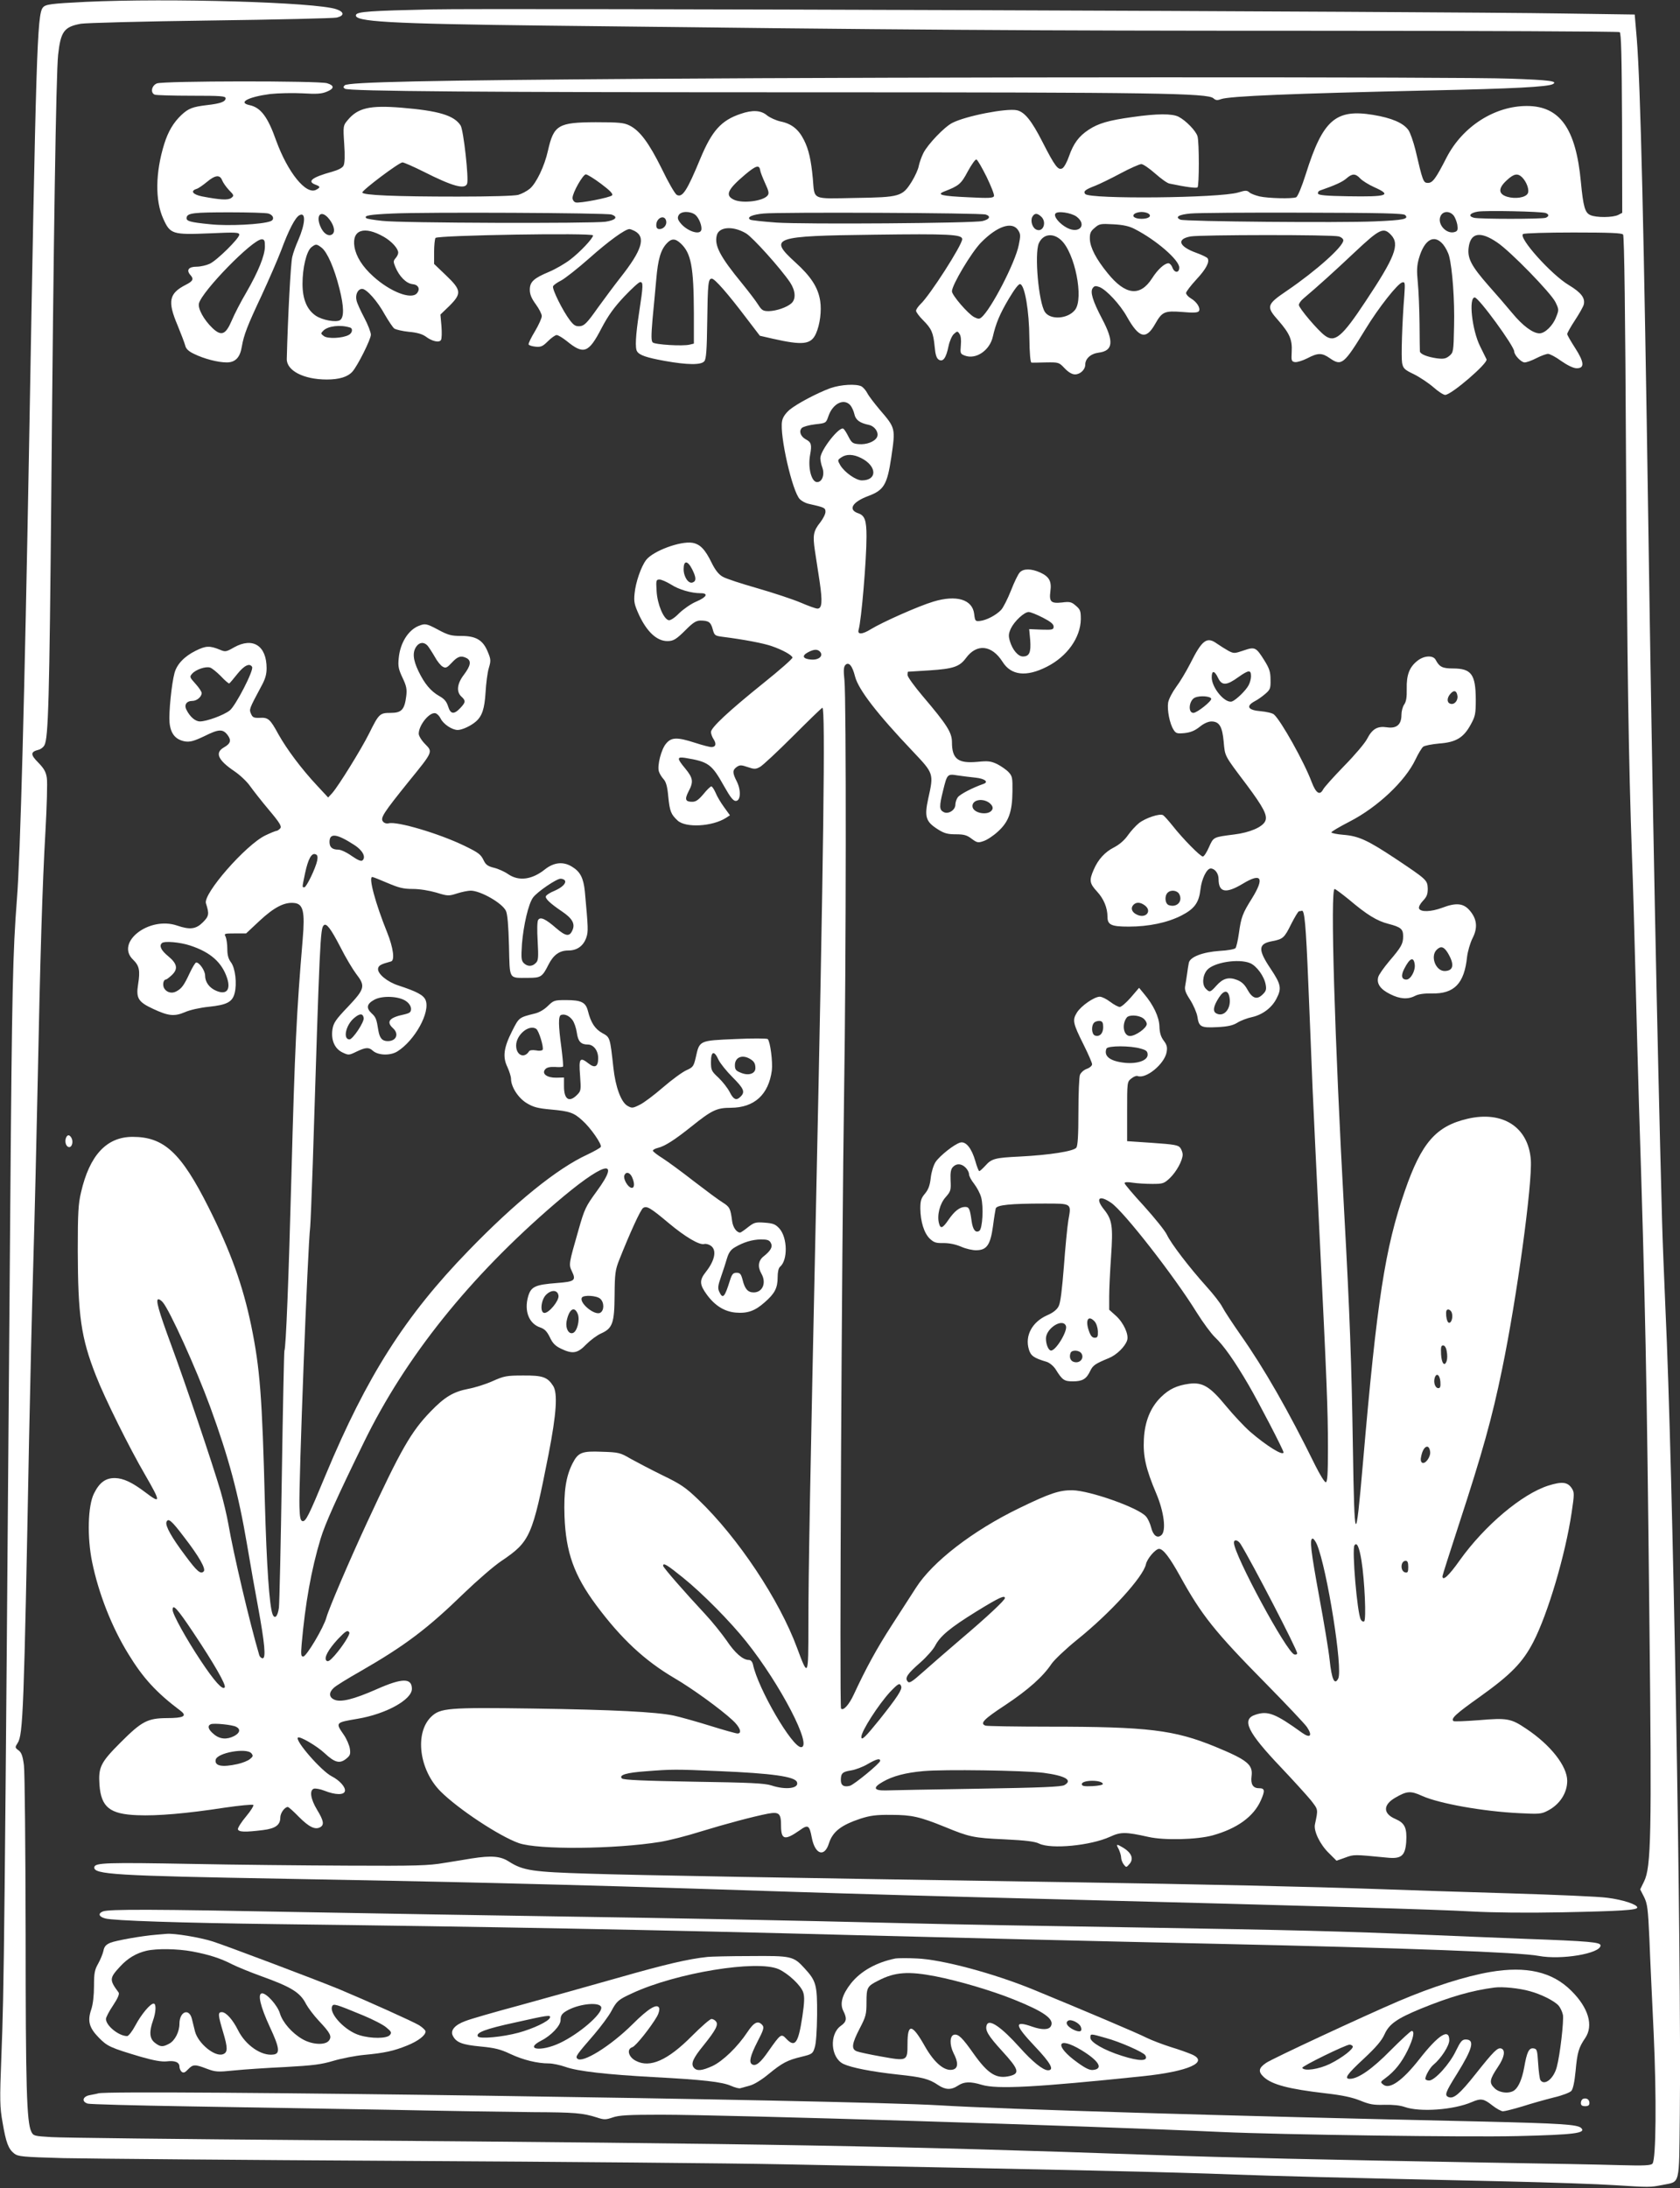 <?xml version="1.0" standalone="no"?>
<!DOCTYPE svg PUBLIC "-//W3C//DTD SVG 20010904//EN"
 "http://www.w3.org/TR/2001/REC-SVG-20010904/DTD/svg10.dtd">
<svg version="1.0" xmlns="http://www.w3.org/2000/svg"
 width="983pt" height="1280pt" viewBox="0 0 983 1280"
 preserveAspectRatio="xMidYMid meet">
<rect x="0" y="0" width="983" height="1280" fill="#333333" stroke="none"/>
<g transform="translate(0,1280) scale(0.1,-0.1)"
fill="#ffffff" stroke="none">
<path d="M500 12789 c-201 -10 -234 -14 -249 -33 -34 -40 -40 -254 -81 -2576
-26 -1440 -51 -2394 -71 -2640 -24 -310 -29 -526 -39 -1805 -34 -4380 -36
-4559 -52 -4965 -10 -257 -9 -295 7 -385 20 -118 34 -155 68 -182 24 -18 46
-20 289 -27 145 -3 1033 -11 1973 -16 941 -5 1946 -14 2235 -20 1706 -33 2258
-45 2645 -60 249 -9 545 -17 1585 -40 261 -6 547 -16 635 -22 208 -13 209 -13
282 1 106 22 97 -14 102 413 10 949 -41 3799 -84 4708 -7 168 -17 402 -20 520
-29 1082 -57 2480 -80 4050 -26 1750 -46 2593 -68 2865 l-12 140 -415 6 c-730
12 -6272 32 -6622 24 -359 -8 -439 -13 -445 -32 -14 -40 184 -52 1122 -63
2114 -25 2785 -30 4461 -30 990 0 1804 -4 1811 -8 9 -6 12 -136 14 -532 l1
-525 -23 -12 c-30 -16 -130 -17 -164 -1 -31 14 -41 48 -55 194 -29 312 -123
444 -316 444 -188 0 -375 -119 -469 -300 -64 -125 -82 -150 -110 -150 -27 0
-30 9 -73 193 -12 48 -30 100 -41 116 -30 42 -98 71 -207 89 -219 36 -294 -30
-393 -345 -25 -79 -48 -133 -57 -137 -25 -10 -165 -6 -214 5 -25 6 -52 16 -60
24 -14 12 -23 12 -65 -1 -110 -33 -869 -40 -895 -9 -13 16 0 26 60 49 25 10
91 42 147 72 56 30 111 54 121 54 11 0 47 -25 81 -55 34 -30 71 -57 84 -59
100 -21 158 -28 164 -22 10 10 10 263 0 298 -8 31 -68 93 -111 115 -37 19
-126 19 -271 -2 -139 -19 -199 -37 -255 -74 -58 -38 -89 -81 -115 -155 -11
-32 -28 -64 -38 -70 -25 -15 -44 10 -117 153 -64 126 -105 176 -150 186 -61
13 -298 -33 -378 -74 -47 -24 -143 -125 -169 -176 -11 -22 -23 -56 -27 -75 -3
-20 -22 -61 -41 -92 -55 -88 -69 -92 -332 -96 -257 -5 -236 -14 -247 113 -10
108 -24 171 -52 226 -31 62 -72 95 -135 108 -28 6 -65 23 -81 36 -35 30 -85
33 -154 9 -114 -38 -168 -99 -235 -259 -79 -191 -106 -233 -139 -215 -11 6
-50 74 -88 153 -75 151 -128 223 -189 253 -32 16 -61 19 -198 19 -219 -1 -245
-16 -279 -167 -20 -90 -68 -190 -106 -222 -17 -14 -47 -30 -68 -36 -22 -6
-166 -10 -353 -10 -369 0 -559 8 -559 24 1 15 215 176 235 176 8 0 65 -25 125
-55 166 -84 240 -105 253 -70 11 28 -21 315 -38 341 -38 59 -128 86 -346 104
-184 15 -255 -1 -314 -72 -27 -32 -28 -33 -21 -140 5 -70 3 -114 -4 -127 -6
-13 -32 -26 -68 -36 -116 -32 -147 -56 -97 -75 30 -11 31 -16 5 -30 -59 -32
-166 101 -234 287 -49 139 -90 194 -156 208 -70 15 -8 48 121 65 46 5 131 7
189 4 85 -5 112 -3 143 10 44 18 44 36 1 49 -45 15 -962 14 -996 -1 -32 -13
-39 -56 -12 -66 9 -3 105 -6 215 -6 172 0 199 -2 199 -15 0 -20 -30 -31 -110
-40 -83 -10 -107 -19 -149 -58 -47 -45 -77 -96 -100 -169 -52 -167 -54 -331
-6 -437 41 -91 53 -95 272 -86 151 7 173 6 173 -8 0 -21 -130 -150 -173 -170
-19 -9 -54 -17 -76 -17 -48 0 -63 -20 -36 -50 20 -22 14 -35 -28 -56 -98 -50
-108 -96 -48 -237 21 -51 41 -104 45 -119 4 -18 19 -33 51 -48 59 -29 140 -50
192 -50 50 0 78 29 88 93 12 69 33 123 115 297 42 91 94 210 115 265 44 119
82 193 107 206 39 21 35 -49 -7 -146 -14 -31 -30 -75 -35 -98 -9 -33 -26 -357
-32 -596 -2 -69 99 -121 234 -121 73 0 122 15 150 46 31 35 108 189 108 216 0
14 -17 59 -39 100 -21 40 -42 85 -45 101 -8 34 8 67 33 67 26 0 90 -72 133
-151 21 -36 45 -72 54 -80 9 -7 48 -16 86 -20 47 -4 78 -13 98 -27 38 -29 80
-38 90 -21 5 7 6 43 3 81 l-6 68 52 50 c73 73 71 93 -19 179 l-70 67 0 70 c0
38 4 75 8 82 11 16 922 31 922 15 0 -17 -75 -97 -134 -142 -30 -23 -85 -55
-123 -71 -91 -38 -113 -59 -113 -105 0 -27 10 -51 35 -85 19 -26 35 -57 35
-69 0 -12 -18 -52 -40 -89 -22 -36 -39 -71 -37 -77 2 -5 20 -11 41 -13 31 -3
42 2 72 32 20 20 43 36 51 36 9 0 35 -16 59 -35 99 -81 128 -71 203 74 41 78
75 124 134 187 44 46 85 84 93 84 18 0 18 -19 -6 -175 -21 -137 -25 -213 -12
-231 14 -22 56 -36 160 -55 134 -24 215 -25 233 -2 11 12 15 66 17 227 3 231
6 256 27 256 17 0 94 -88 200 -228 l81 -106 74 -17 c177 -40 225 -35 254 29
24 53 34 134 25 192 -12 78 -54 143 -146 226 -158 144 -130 154 458 161 442 6
519 2 519 -26 0 -34 -190 -330 -244 -380 -14 -14 -26 -31 -26 -39 0 -8 19 -33
41 -55 50 -50 60 -73 68 -156 4 -46 11 -67 24 -75 25 -15 43 10 57 79 6 29 20
61 31 71 20 18 22 18 33 1 8 -10 11 -35 8 -67 -4 -47 -3 -50 23 -60 65 -25
146 30 164 110 18 78 40 132 94 223 33 55 57 87 66 85 27 -5 53 -157 54 -315
1 -88 6 -143 12 -144 5 -1 44 0 85 1 74 1 76 1 109 -34 23 -24 44 -36 61 -36
31 0 60 28 60 57 0 35 32 64 78 70 86 11 91 65 20 199 -54 103 -71 157 -54
179 9 13 17 14 39 6 41 -16 121 -102 161 -174 71 -126 112 -136 165 -42 41 72
54 78 160 70 65 -6 90 -4 96 5 11 17 -12 54 -46 74 -16 9 -29 24 -29 32 0 8
27 43 60 79 57 61 79 103 66 124 -4 6 -33 20 -66 32 -103 37 -118 81 -33 96
61 10 829 11 866 0 15 -4 27 -14 27 -23 0 -36 -160 -179 -329 -294 -121 -82
-124 -93 -50 -176 65 -75 81 -111 77 -182 -3 -52 -1 -57 19 -60 12 -2 44 8 72
22 63 33 86 33 133 0 68 -47 82 -35 208 171 76 125 189 268 215 273 16 4 17
-2 12 -75 -13 -160 -19 -362 -13 -396 6 -32 14 -40 69 -66 34 -17 85 -51 114
-76 28 -25 59 -45 69 -45 36 0 252 186 242 208 -2 4 -18 37 -37 75 -48 95 -69
287 -32 287 23 0 231 -285 231 -316 0 -21 41 -64 61 -64 11 0 42 11 69 25 27
14 58 25 68 25 10 0 45 -18 76 -41 36 -25 70 -42 89 -43 50 -2 48 34 -7 119
-25 39 -46 75 -46 81 0 6 20 42 45 80 25 38 49 80 52 93 9 38 -16 70 -87 113
-103 61 -299 280 -268 299 7 5 140 9 294 9 214 0 284 -3 291 -12 7 -8 13 -477
17 -1298 7 -1245 15 -1766 35 -2340 6 -151 15 -473 21 -715 6 -242 15 -575 20
-740 37 -1153 46 -1582 61 -3020 14 -1249 10 -1436 -31 -1520 l-23 -47 23 -45
c19 -39 23 -67 31 -246 4 -111 16 -359 25 -552 17 -373 14 -736 -7 -761 -9
-11 -47 -13 -193 -9 -99 3 -451 10 -781 15 -919 16 -1510 29 -1960 45 -1475
52 -2215 66 -4880 86 -797 6 -1497 14 -1555 18 -100 6 -105 7 -117 32 -27 56
-33 262 -33 1159 -1 503 -5 946 -10 984 -7 54 -14 74 -31 87 -22 16 -22 18 -6
43 32 48 37 188 67 1776 6 300 17 768 25 1040 8 272 19 736 25 1030 15 747 28
1181 46 1489 8 145 12 285 8 310 -5 36 -17 56 -50 90 -47 47 -46 63 1 75 13 3
29 15 35 27 23 42 29 272 40 1459 13 1502 28 2467 40 2579 15 137 35 164 133
182 29 5 369 14 757 19 388 5 721 13 740 17 46 11 45 33 -2 49 -119 41 -977
66 -1468 43z m5273 -1024 c26 -54 46 -104 43 -112 -5 -12 -30 -13 -148 -7
-158 7 -191 15 -143 34 86 33 99 44 138 118 22 40 44 71 50 69 7 -2 33 -48 60
-102z m-1325 39 c1 -10 15 -45 29 -76 22 -47 24 -60 14 -72 -27 -33 -145 -47
-195 -25 -55 25 -41 59 63 147 64 54 84 60 89 26z m-930 -80 c52 -39 71 -59
63 -67 -13 -13 -191 -48 -213 -41 -10 3 -18 15 -18 26 0 31 61 138 78 138 8 0
49 -25 90 -56z m4441 32 c12 -13 49 -36 82 -51 106 -47 79 -57 -155 -53 -125
2 -170 6 -174 15 -2 7 2 15 10 18 92 32 133 51 156 71 34 30 53 30 81 0z m947
7 c27 -27 44 -75 33 -95 -13 -24 -73 -33 -120 -19 -53 16 -54 50 -2 97 41 38
63 42 89 17z m-7606 -18 c5 -13 23 -39 40 -57 30 -30 30 -33 13 -46 -19 -14
-65 -11 -170 9 -55 11 -71 32 -33 44 11 3 38 22 61 41 49 41 76 43 89 9z
m7744 -191 c21 -8 20 -20 0 -28 -22 -8 -386 -8 -419 0 -36 9 -26 28 21 36 45
8 374 1 398 -8z m-7474 -3 c30 -8 38 -36 13 -45 -48 -19 -248 -29 -351 -18
-124 12 -144 19 -140 40 5 26 41 30 253 30 110 0 211 -3 225 -7z m2008 -6 c41
-14 25 -33 -35 -42 -81 -11 -1199 -8 -1306 5 -48 5 -91 12 -94 16 -15 15 18
21 155 27 191 9 1250 4 1280 -6z m491 -2 c22 -19 41 -69 34 -90 -11 -30 -86
-3 -122 43 -16 20 -18 31 -10 45 13 25 69 25 98 2z m1699 2 c31 -10 23 -28
-19 -38 -52 -13 -1042 -20 -1206 -9 -78 6 -147 13 -153 17 -23 14 11 30 78 36
95 9 1272 4 1300 -6z m531 -12 c63 -48 17 -103 -55 -66 -44 23 -80 66 -69 83
11 18 92 6 124 -17z m420 18 c23 -15 2 -31 -39 -31 -41 0 -62 16 -39 31 8 5
25 9 39 9 14 0 31 -4 39 -9z m1503 -9 c23 -23 -8 -30 -177 -37 -200 -9 -1113
-1 -1138 10 -34 15 -10 30 59 36 38 4 333 6 656 5 465 -1 590 -4 600 -14z
m282 -1 c9 -10 19 -35 23 -55 4 -28 2 -37 -12 -42 -49 -19 -108 44 -86 92 13
29 51 32 75 5z m-6586 -13 c33 -36 46 -79 29 -96 -21 -20 -55 0 -73 45 -26 62
2 95 44 51z m4174 5 c34 -31 13 -92 -26 -77 -25 9 -38 51 -26 75 13 23 28 24
52 2z m-2194 -26 c5 -23 -15 -47 -39 -47 -13 0 -19 7 -19 23 0 44 50 64 58 24z
m2742 -47 c125 -64 260 -181 260 -225 0 -33 -28 -33 -40 0 -5 14 -16 25 -23
25 -23 0 -63 -36 -96 -88 -70 -109 -156 -99 -260 30 -67 82 -102 149 -104 199
-1 34 4 46 28 66 27 24 35 25 109 21 58 -3 94 -11 126 -28z m-683 -6 c15 -23
15 -33 4 -87 -20 -103 -164 -380 -219 -424 -11 -10 -20 -9 -42 2 -36 19 -130
128 -130 151 0 37 114 228 170 285 94 96 182 126 217 73z m-1592 -19 c39 -23
201 -203 258 -287 32 -49 35 -97 8 -122 -27 -24 -88 -45 -133 -46 -33 0 -41 5
-62 38 -13 21 -55 76 -94 124 -129 157 -163 222 -148 281 12 51 95 57 171 12z
m-2118 -21 c45 -26 83 -68 83 -92 0 -9 -7 -23 -16 -33 -13 -15 -13 -21 -1 -50
23 -56 64 -97 100 -101 35 -3 47 -28 27 -53 -33 -40 -157 8 -257 99 -63 57
-99 115 -109 172 -16 100 57 125 173 58z m1466 35 c68 -36 44 -112 -83 -273
-30 -38 -89 -117 -131 -175 -64 -91 -80 -106 -105 -109 -25 -2 -36 4 -59 34
-42 55 -105 182 -99 199 3 8 25 23 47 34 23 12 98 71 167 132 110 98 208 169
233 169 5 0 18 -5 30 -11z m4427 -24 c51 -55 23 -128 -150 -388 -138 -209
-180 -243 -238 -200 -42 31 -152 161 -152 179 0 9 12 26 28 39 84 71 176 154
297 268 149 140 170 150 215 102z m-1932 -29 c81 -73 135 -342 82 -409 -42
-53 -144 -60 -176 -12 -37 57 -62 338 -36 401 24 55 82 64 130 20z m2552 -14
c78 -52 315 -296 341 -349 21 -43 21 -46 4 -88 -18 -49 -65 -95 -97 -95 -39 0
-99 45 -160 119 -34 41 -97 114 -140 162 -98 112 -122 157 -115 218 10 90 67
101 167 33z m-7210 -23 c0 -53 -38 -147 -109 -270 -32 -54 -70 -128 -85 -164
-36 -84 -61 -93 -113 -44 -51 49 -86 114 -79 144 18 72 314 375 367 375 16 0
19 -7 19 -41z m2433 17 c61 -57 76 -137 77 -408 l0 -178 -25 -6 c-40 -10 -203
0 -216 13 -9 9 -9 40 -1 135 7 68 16 173 22 235 10 117 26 172 62 210 27 29
49 29 81 -1z m4461 -6 c14 -17 30 -48 35 -68 19 -72 33 -259 29 -410 -3 -150
-4 -154 -28 -174 -20 -16 -33 -19 -73 -14 -55 8 -96 24 -99 40 0 6 -2 79 -2
161 -1 83 -5 191 -10 240 -7 73 -6 101 7 146 32 109 89 141 141 79z m-6562
-19 c33 -26 74 -119 104 -239 27 -106 28 -169 3 -185 -23 -14 -102 0 -141 26
-52 35 -78 97 -78 187 0 93 23 189 51 213 27 21 31 21 61 -2z m166 -467 c18
-5 14 -32 -7 -43 -36 -20 -124 -24 -146 -7 -19 14 -19 16 -3 32 27 27 99 36
156 18z"/>
<path d="M3795 12339 c-1295 -9 -1759 -19 -1778 -38 -9 -9 -9 -13 1 -20 25
-15 788 -21 2747 -21 1994 0 2302 -5 2335 -35 13 -12 23 -13 44 -5 48 18 418
33 1226 51 483 10 687 21 716 37 31 17 -17 24 -251 32 -278 11 -3486 10 -5040
-1z"/>
<path d="M4860 10530 c-81 -30 -196 -91 -240 -127 -25 -22 -40 -44 -44 -67
-15 -82 60 -412 104 -456 11 -11 32 -22 47 -26 97 -22 103 -24 103 -48 0 -13
-14 -40 -30 -61 -41 -51 -45 -76 -32 -165 6 -41 19 -124 28 -183 17 -116 14
-157 -13 -157 -10 0 -54 16 -98 35 -45 19 -159 57 -253 84 -95 27 -187 57
-204 68 -22 12 -43 38 -64 81 -39 80 -68 109 -113 117 -70 11 -228 -47 -270
-100 -30 -39 -62 -132 -68 -197 -5 -49 -1 -65 26 -125 47 -100 105 -153 166
-153 36 0 52 10 111 69 39 39 58 51 82 51 48 0 61 -9 72 -50 10 -37 13 -39 58
-45 127 -16 241 -38 289 -55 63 -22 115 -51 120 -66 2 -6 -74 -73 -169 -149
-205 -165 -308 -261 -308 -287 0 -10 7 -30 16 -43 17 -27 12 -45 -14 -45 -9 0
-52 11 -95 25 -105 34 -139 33 -170 -5 -28 -33 -52 -127 -42 -162 4 -13 16
-33 27 -45 15 -16 23 -44 28 -102 9 -88 16 -104 54 -140 47 -45 204 -36 284
15 l23 15 -34 47 c-19 26 -42 64 -50 85 -9 20 -20 37 -25 37 -5 0 -26 -20 -46
-45 -29 -34 -44 -45 -66 -45 -40 0 -45 14 -21 61 30 56 26 78 -19 133 -50 60
-50 70 -2 63 139 -23 156 -36 230 -168 35 -62 52 -84 67 -84 29 0 32 62 6 114
-26 51 -26 66 0 85 18 12 26 12 64 -1 38 -13 47 -13 72 1 15 8 102 89 193 180
91 91 168 166 172 166 18 0 7 -852 -37 -2895 -35 -1632 -45 -2162 -45 -2470 0
-307 -1 -310 -66 -135 -104 282 -346 646 -578 868 -74 71 -103 91 -209 142
-67 33 -151 77 -187 97 -61 36 -71 38 -168 41 -118 5 -139 -4 -172 -68 -39
-77 -52 -164 -47 -310 8 -211 56 -345 186 -520 146 -196 282 -323 457 -426
103 -60 270 -181 340 -246 44 -40 58 -78 29 -78 -8 0 -80 20 -160 45 -80 25
-177 52 -214 60 -102 21 -349 34 -826 41 -492 7 -539 3 -592 -48 -98 -95 -71
-311 55 -437 103 -103 344 -262 457 -302 113 -40 563 -36 828 7 50 8 156 35
235 60 150 46 308 88 395 105 66 12 77 2 77 -71 0 -82 22 -87 108 -27 50 36
58 32 72 -43 19 -98 74 -116 100 -33 22 69 71 107 185 145 57 18 91 23 180 22
120 0 167 -11 315 -71 141 -58 166 -64 346 -72 126 -6 181 -13 204 -25 70 -34
301 -12 415 40 63 29 90 29 225 -1 92 -21 284 -16 375 9 144 40 240 110 282
204 26 59 24 72 -11 72 -35 0 -49 24 -43 70 9 68 -24 95 -213 173 -239 98
-394 117 -972 117 -196 0 -363 3 -372 6 -34 13 -11 37 117 121 135 90 220 166
270 241 16 23 83 87 150 141 194 156 386 367 402 441 7 33 56 90 77 90 24 0
62 -50 123 -160 126 -228 201 -323 504 -630 116 -118 223 -231 238 -252 34
-51 20 -68 -28 -34 -158 114 -201 130 -273 106 -84 -27 -47 -102 149 -308 72
-76 150 -162 174 -191 45 -58 44 -52 25 -142 -9 -39 30 -119 82 -169 l44 -44
51 18 c52 19 49 19 244 0 84 -9 107 10 113 92 5 82 -8 110 -63 134 -73 31 -74
82 -2 124 69 40 90 42 158 11 100 -45 358 -91 569 -101 114 -6 129 -5 165 14
71 36 115 104 115 175 0 86 -97 210 -240 305 -89 60 -111 64 -277 50 -79 -6
-146 -9 -149 -5 -15 15 13 41 155 142 182 130 251 201 313 321 85 165 187 508
224 757 16 108 16 117 1 141 -25 38 -58 41 -138 16 -155 -50 -372 -233 -518
-437 -64 -91 -101 -124 -101 -93 0 5 43 140 95 299 140 428 195 625 254 912
86 414 178 1088 168 1225 -14 191 -164 288 -370 240 -185 -43 -270 -141 -367
-422 -116 -335 -163 -638 -245 -1589 -43 -498 -50 -488 -59 85 -8 503 -18 781
-51 1380 -56 1015 -82 1890 -56 1890 5 0 42 -28 83 -61 106 -90 165 -126 232
-143 73 -19 86 -30 86 -73 0 -44 -11 -63 -82 -146 -31 -37 -61 -79 -64 -93
-10 -38 13 -71 70 -99 57 -29 104 -32 146 -10 19 10 54 15 98 14 131 -3 190
58 206 214 4 32 18 81 32 109 32 62 26 114 -18 164 -36 41 -79 45 -160 14 -65
-24 -126 -26 -135 -4 -3 9 6 27 23 45 23 24 28 39 28 71 -2 50 -4 52 -188 175
-163 108 -216 133 -306 140 -38 3 -70 10 -70 14 0 5 48 33 108 64 163 84 324
236 384 362 16 34 36 67 45 75 9 7 51 15 94 19 97 7 142 33 184 110 27 49 30
62 30 149 -1 146 -26 180 -134 180 -61 0 -79 9 -101 51 -15 27 -66 25 -105 -5
-48 -37 -66 -83 -64 -165 1 -50 -3 -75 -15 -92 -9 -13 -16 -40 -16 -61 0 -57
-29 -81 -86 -72 -55 8 -85 -10 -115 -68 -12 -24 -72 -95 -134 -158 -62 -64
-118 -126 -124 -139 -19 -35 -41 -21 -66 44 -44 118 -181 362 -221 396 -9 8
-44 16 -78 19 -74 6 -88 29 -35 58 18 9 46 29 63 44 28 24 31 32 30 81 0 46
-6 66 -36 114 -49 78 -55 81 -122 58 -53 -18 -57 -18 -88 -2 -18 10 -48 29
-67 42 -59 43 -87 23 -156 -115 -24 -47 -61 -109 -83 -138 -22 -30 -43 -70
-47 -91 -7 -43 9 -125 32 -160 13 -21 21 -23 64 -19 36 4 60 14 89 37 23 19
50 31 68 31 46 0 64 -29 72 -119 8 -87 2 -76 134 -251 99 -133 124 -180 109
-213 -16 -35 -91 -67 -181 -78 -124 -16 -121 -14 -148 -74 -13 -30 -29 -55
-36 -55 -15 0 -118 105 -177 180 -24 30 -49 58 -56 62 -19 11 -101 -16 -140
-46 -19 -15 -48 -47 -65 -71 -20 -29 -49 -54 -79 -70 -56 -28 -96 -72 -122
-133 -27 -62 -24 -79 20 -127 39 -42 61 -95 61 -147 0 -48 22 -58 125 -58 116
0 226 23 308 65 76 39 102 75 111 152 7 63 37 123 60 123 24 0 46 -29 46 -61
0 -80 42 -88 142 -28 109 66 128 35 54 -85 -56 -89 -64 -111 -77 -205 -6 -42
-15 -81 -20 -87 -5 -6 -47 -14 -92 -16 -100 -7 -174 -35 -181 -70 -3 -13 -7
-41 -10 -63 -3 -22 -8 -53 -11 -70 -5 -24 1 -41 29 -84 19 -30 38 -74 42 -97
9 -61 20 -67 117 -62 61 3 91 10 117 26 19 12 58 27 87 33 61 14 116 55 143
110 30 58 25 82 -35 172 -76 113 -74 147 10 162 62 12 70 19 110 100 21 41 41
75 46 75 5 0 12 1 16 3 16 5 24 -80 38 -423 8 -201 20 -477 25 -615 6 -137 24
-515 40 -840 43 -871 50 -1039 50 -1262 0 -158 -3 -203 -13 -203 -7 0 -34 44
-61 98 -159 323 -299 567 -436 762 -48 69 -97 143 -108 165 -11 22 -53 76 -93
120 -100 111 -207 251 -231 302 -11 24 -72 99 -134 168 -63 68 -114 129 -114
134 0 7 17 8 48 3 26 -4 77 -7 114 -7 63 0 69 2 104 35 38 37 73 101 74 136 0
11 -6 29 -14 40 -12 16 -34 20 -163 29 l-148 10 0 173 c0 172 0 174 24 193 13
11 30 18 37 15 49 -19 157 70 170 139 5 30 2 43 -17 68 -17 23 -24 47 -25 84
-2 55 -35 125 -91 191 l-28 34 -48 -56 c-27 -31 -56 -56 -65 -56 -9 0 -35 14
-56 30 -22 17 -49 30 -61 30 -32 0 -109 -53 -134 -93 -27 -44 -24 -61 40 -189
27 -54 49 -105 49 -113 0 -9 -14 -21 -31 -27 -17 -6 -34 -21 -40 -35 -5 -13
-9 -111 -9 -217 0 -138 -4 -197 -12 -209 -16 -21 -156 -43 -331 -52 -146 -7
-165 -12 -203 -55 -15 -16 -30 -30 -34 -30 -4 0 -14 26 -23 58 -22 76 -55 117
-88 109 -34 -9 -119 -76 -145 -114 -12 -19 -24 -57 -28 -92 -5 -45 -14 -69
-34 -93 -22 -26 -27 -41 -27 -87 1 -77 22 -144 55 -176 24 -23 37 -27 80 -26
34 0 70 -7 103 -21 29 -13 70 -22 91 -21 60 1 81 32 96 140 6 48 14 95 16 104
6 21 87 29 282 29 166 0 161 3 143 -98 -6 -37 -18 -159 -26 -270 -11 -137 -20
-214 -31 -233 -10 -20 -33 -38 -68 -53 -87 -39 -130 -119 -106 -199 11 -38 30
-51 105 -73 17 -6 39 -24 52 -44 39 -63 50 -70 101 -70 56 0 79 14 101 61 16
33 29 42 109 75 45 18 95 67 107 104 11 34 -21 103 -65 143 l-40 36 0 78 c0
43 5 148 11 233 12 177 7 215 -41 275 -53 66 -29 88 42 39 74 -51 369 -429
500 -641 37 -59 85 -124 106 -144 51 -48 114 -137 197 -279 60 -103 205 -382
205 -395 0 -24 -99 37 -196 121 -33 29 -96 96 -139 148 -95 116 -138 142 -217
132 -72 -10 -117 -31 -165 -78 -61 -60 -95 -142 -100 -247 -5 -99 11 -172 72
-316 46 -108 60 -220 30 -245 -24 -20 -48 -2 -60 47 -6 23 -19 51 -30 63 -44
51 -328 151 -430 153 -76 1 -133 -18 -310 -104 -271 -131 -509 -314 -606 -467
-24 -37 -86 -134 -140 -217 -88 -136 -151 -251 -223 -406 -28 -61 -62 -98 -75
-83 -10 11 4 2688 18 3609 12 764 13 2297 2 2405 -6 58 -5 78 5 90 20 21 41
-3 57 -67 20 -77 129 -218 338 -438 123 -130 123 -129 90 -277 -23 -106 -14
-134 55 -178 39 -25 59 -30 107 -30 47 0 65 -5 92 -26 31 -23 38 -25 69 -14
20 6 58 31 85 56 63 57 84 115 85 236 1 78 -1 89 -23 112 -13 14 -44 35 -67
47 -37 17 -53 19 -113 13 -115 -11 -151 16 -151 115 0 56 -29 102 -171 269
-49 58 -89 113 -89 124 0 10 1 18 3 19 1 0 59 4 128 8 138 9 174 22 211 72 63
86 151 77 214 -22 50 -80 139 -90 259 -29 119 60 197 170 199 278 0 48 -3 57
-29 79 -25 22 -35 25 -81 19 -65 -7 -76 4 -68 66 8 58 -7 85 -59 109 -53 24
-99 24 -120 1 -10 -10 -33 -58 -52 -107 -19 -48 -45 -99 -57 -112 -29 -31 -86
-61 -124 -65 -27 -3 -29 -1 -34 41 -10 85 -104 113 -239 72 -87 -26 -298 -120
-365 -161 -51 -32 -81 -33 -72 -3 16 54 46 407 46 545 0 95 -10 123 -49 136
-61 21 -34 66 60 101 91 34 110 66 134 226 25 171 25 171 -67 278 -32 38 -65
81 -73 97 -8 16 -24 34 -34 40 -31 16 -121 11 -181 -10z m115 -100 c9 -10 20
-34 24 -52 7 -34 31 -52 83 -63 37 -7 63 -47 49 -73 -14 -26 -61 -44 -107 -40
-34 3 -41 8 -59 43 -11 22 -24 43 -30 47 -23 17 -135 -126 -135 -172 0 -13 5
-38 12 -56 14 -40 -1 -84 -31 -84 -33 0 -55 84 -41 159 11 60 7 74 -25 91 -31
17 -42 48 -23 67 8 7 43 17 78 21 63 7 63 7 77 47 25 74 90 107 128 65z m65
-310 c92 -47 94 -130 3 -130 -35 0 -101 47 -126 88 -17 30 -17 31 5 46 30 21
71 20 118 -4z m-990 -650 c24 -48 25 -69 3 -77 -24 -10 -53 32 -53 78 0 52 23
52 50 -1z m-124 -89 c46 -30 119 -51 174 -51 47 0 35 -23 -26 -49 -31 -13 -75
-44 -100 -68 -25 -26 -51 -43 -61 -41 -30 6 -67 94 -71 170 -4 63 -3 68 17 68
11 0 41 -13 67 -29z m2176 -194 c45 -23 63 -38 63 -52 0 -18 -6 -20 -71 -18
l-72 3 6 -65 c5 -72 -5 -95 -43 -95 -28 0 -61 39 -76 90 -9 31 -8 43 6 74 21
43 78 96 104 96 11 0 48 -15 83 -33z m-1303 -200 c20 -25 -9 -49 -54 -45 -48
4 -55 22 -18 42 35 19 57 20 72 3z m2521 -143 c0 -14 -6 -37 -14 -52 -16 -31
-73 -86 -97 -95 -40 -14 -119 79 -119 141 0 42 16 41 37 -3 22 -47 50 -46 120
5 60 42 73 43 73 4z m1208 -116 c3 -28 -20 -53 -43 -44 -20 7 -19 35 2 58 21
24 37 18 41 -14z m-1441 -15 c5 -13 -83 -83 -104 -83 -34 0 -26 75 10 90 29
12 89 8 94 -7z m-1378 -462 c55 -6 78 -26 44 -37 -63 -22 -136 -60 -149 -78
-8 -11 -14 -31 -14 -43 0 -32 -42 -58 -69 -43 -25 13 -26 33 -3 125 24 98 25
99 86 89 28 -4 75 -10 105 -13z m82 -149 c14 -12 20 -25 16 -35 -16 -42 -117
-26 -117 18 0 38 62 48 101 17z m1109 -532 c22 -42 -13 -80 -60 -65 -23 7 -28
53 -8 73 19 19 56 14 68 -8z m-199 -68 c40 -33 3 -76 -47 -53 -30 13 -40 37
-24 56 17 20 43 19 71 -3z m1769 -274 c42 -69 36 -107 -17 -108 -53 0 -85 86
-47 124 24 24 42 19 64 -16z m-192 -71 c4 -36 -24 -87 -49 -87 -28 0 -33 23
-13 62 33 65 56 75 62 25z m-963 9 c39 -17 83 -78 91 -127 5 -28 1 -38 -19
-57 -33 -32 -60 -22 -89 31 -16 29 -34 45 -60 55 -49 19 -83 9 -121 -34 -35
-39 -39 -40 -61 -18 -24 23 -20 78 7 110 39 45 185 68 252 40z m-121 -200 c12
-65 -32 -118 -77 -94 -23 12 -17 43 16 94 29 44 53 44 61 0z m-506 -122 c12
-8 22 -24 22 -34 0 -23 -65 -70 -98 -70 -38 0 -50 68 -19 108 13 17 68 15 95
-4z m-233 -53 c0 -37 -22 -58 -49 -48 -19 8 -22 57 -4 75 7 7 22 11 33 10 16
-2 20 -11 20 -37z m220 -125 c33 -9 40 -16 40 -36 0 -33 -59 -54 -132 -47 -87
9 -126 38 -109 83 7 18 142 18 201 0z m-1025 -696 c11 -11 20 -28 20 -39 0
-10 13 -35 30 -56 16 -21 35 -56 41 -79 15 -56 8 -184 -11 -196 -22 -14 -38 7
-45 58 -10 73 -15 82 -38 82 -31 0 -62 -24 -97 -75 -35 -51 -47 -55 -56 -20
-12 47 5 114 39 152 30 34 32 41 29 99 -2 46 2 66 14 78 21 22 50 20 74 -4z
m2845 -850 c8 -26 -3 -62 -18 -57 -7 2 -13 20 -15 40 -2 28 1 37 12 37 8 0 18
-9 21 -20z m-2090 -50 c10 -11 18 -36 19 -57 1 -32 -2 -38 -19 -38 -14 0 -24
11 -34 41 -22 63 -3 94 34 54z m-168 -26 c11 -29 -58 -144 -87 -144 -15 0 -30
36 -30 70 0 60 98 122 117 74z m2228 -148 c4 -19 4 -44 0 -56 -12 -37 -30 -16
-33 38 -2 41 0 52 12 52 9 0 18 -13 21 -34z m-2136 -15 c14 -26 -8 -54 -39
-49 -25 3 -36 27 -26 54 8 20 53 17 65 -5z m2099 -164 c2 -28 -1 -37 -12 -37
-18 0 -30 33 -21 61 10 31 30 17 33 -24z m-60 -409 c4 -30 -29 -75 -47 -64 -8
5 -10 19 -5 39 12 59 46 75 52 25z m-662 -543 c59 -143 153 -731 124 -784 -21
-41 -38 -5 -50 109 -6 58 -34 224 -61 370 -49 268 -58 340 -38 340 5 0 17 -16
25 -35z m-447 3 c65 -104 331 -617 331 -639 0 -6 -7 -9 -16 -7 -43 8 -354 584
-354 654 0 22 24 16 39 -8z m707 -95 c19 -117 29 -349 16 -357 -6 -4 -15 1
-20 11 -21 39 -52 408 -37 433 14 22 28 -8 41 -87z m274 -39 c0 -28 -3 -35
-17 -32 -31 6 -29 68 2 68 11 0 15 -10 15 -36z m-4243 -63 c111 -89 278 -258
370 -374 199 -249 390 -617 320 -617 -52 0 -251 341 -281 483 -4 17 -13 27
-24 27 -35 0 -82 41 -130 113 -28 40 -83 109 -124 153 -123 132 -248 275 -248
285 0 20 23 6 117 -70z m1883 -119 c0 -12 -104 -110 -260 -242 -80 -68 -179
-155 -221 -192 -64 -57 -79 -66 -88 -54 -18 21 -2 45 75 112 36 32 74 75 85
96 30 58 86 105 241 201 133 82 168 98 168 79z m-607 -516 c7 -18 -22 -63
-127 -195 -84 -104 -106 -125 -106 -101 0 34 100 189 168 263 48 50 57 55 65
33z m-123 -436 c0 -14 -152 -139 -177 -146 -35 -9 -53 2 -53 33 0 41 10 49 60
57 25 4 68 20 95 36 52 30 75 37 75 20z m-946 -60 c313 -13 447 -32 459 -64
15 -37 -64 -48 -149 -20 -40 13 -125 17 -456 22 -287 5 -410 10 -419 19 -20
20 27 34 140 42 154 12 173 12 425 1z m1901 -10 c128 -17 174 -43 123 -72 -17
-10 -139 -15 -503 -21 -264 -4 -507 -9 -540 -10 -73 -2 -80 16 -20 50 58 34
135 54 239 63 119 11 586 4 701 -10z m348 -65 c1 -6 -26 -11 -60 -13 -50 -2
-63 0 -63 12 0 25 118 26 123 1z"/>
<path d="M2450 9139 c-62 -25 -109 -101 -117 -189 -5 -47 -1 -65 22 -114 23
-48 27 -67 22 -108 -10 -79 -27 -98 -91 -98 -64 0 -69 -5 -126 -120 -47 -94
-179 -307 -216 -349 l-24 -26 -65 70 c-91 97 -178 214 -226 300 -49 90 -60 99
-110 96 -33 -1 -41 2 -50 23 -12 27 -12 27 59 160 24 43 32 71 32 107 0 132
-80 184 -191 122 -45 -26 -51 -27 -81 -14 -61 25 -83 24 -142 -5 -67 -33 -111
-79 -125 -131 -17 -63 -34 -231 -29 -289 6 -66 35 -101 91 -111 30 -4 52 2
113 31 84 42 108 43 136 6 23 -31 17 -50 -22 -72 -54 -31 -35 -74 61 -139 34
-23 75 -62 92 -87 18 -25 67 -88 110 -139 65 -77 76 -97 67 -108 -7 -8 -17
-15 -22 -15 -5 0 -35 -12 -66 -27 -115 -56 -365 -342 -347 -397 20 -62 18 -75
-18 -111 -40 -40 -75 -45 -151 -19 -164 56 -363 -99 -257 -200 36 -35 42 -63
29 -144 -13 -81 1 -103 87 -143 90 -42 124 -46 186 -20 28 13 91 27 142 32
105 11 137 28 150 80 14 55 4 145 -21 179 -16 21 -22 43 -22 80 0 28 -5 60
-10 71 -10 18 -7 19 55 19 l65 0 79 74 c85 79 145 110 202 104 53 -5 64 -49
50 -213 -36 -429 -46 -632 -66 -1385 -16 -601 -32 -1008 -41 -1021 -2 -5 -9
-334 -15 -731 -6 -398 -14 -745 -17 -772 -7 -51 -24 -70 -37 -39 -19 49 -35
287 -45 648 -16 629 -29 791 -80 1040 -49 236 -121 437 -251 695 -160 318
-260 410 -443 410 -152 0 -252 -107 -302 -325 -16 -67 -19 -121 -19 -340 1
-381 19 -510 106 -731 51 -132 198 -427 288 -581 93 -161 93 -172 1 -102 -77
58 -128 82 -177 83 -54 1 -91 -25 -123 -90 -36 -71 -41 -254 -11 -401 38 -185
115 -381 212 -538 86 -141 164 -226 305 -332 41 -31 19 -43 -81 -43 -112 -1
-146 -19 -269 -142 -118 -118 -131 -145 -124 -249 10 -130 60 -171 222 -177
116 -5 289 10 510 44 88 13 164 20 168 16 4 -4 -15 -35 -42 -67 -28 -33 -49
-67 -48 -75 4 -17 42 -18 147 -5 73 9 101 30 101 73 0 27 26 62 44 62 5 0 34
-26 66 -59 58 -58 94 -76 124 -59 24 14 20 38 -19 102 -38 63 -45 113 -19 123
9 3 38 -2 63 -12 63 -25 114 -26 119 -2 5 23 -31 63 -78 87 -59 30 -215 208
-197 226 10 10 110 -48 156 -91 59 -55 88 -63 125 -34 24 19 28 27 23 60 -3
20 -19 58 -36 82 -49 71 -49 71 81 93 167 28 318 112 318 175 0 65 -57 64
-206 -2 -136 -60 -211 -78 -248 -61 -32 14 -33 42 -3 69 12 12 82 55 156 97
261 150 392 249 605 456 78 75 177 161 221 190 167 113 180 142 275 625 46
236 54 357 26 399 -33 51 -61 61 -176 60 -96 0 -111 -3 -178 -33 -40 -18 -104
-38 -142 -45 -88 -17 -139 -48 -221 -133 -114 -118 -173 -221 -371 -648 -104
-224 -225 -507 -238 -556 -16 -59 -117 -229 -136 -229 -13 0 -14 11 -9 73 21
237 56 435 111 617 26 86 94 238 254 565 243 498 618 966 1119 1396 281 241
392 274 242 70 -64 -88 -71 -102 -106 -225 -57 -199 -58 -202 -39 -242 26 -54
17 -61 -88 -69 -128 -10 -151 -21 -168 -79 -24 -85 5 -159 71 -181 26 -9 39
-23 56 -57 16 -35 32 -51 65 -67 69 -33 97 -28 148 25 25 25 64 54 87 64 67
30 78 60 79 225 1 124 4 147 27 205 61 154 125 295 140 304 21 14 43 1 149
-88 98 -82 180 -130 208 -123 10 3 28 -2 39 -10 36 -25 24 -86 -29 -153 -39
-49 -37 -74 5 -132 48 -66 104 -100 169 -106 70 -6 114 10 170 60 59 51 76 84
76 146 0 31 5 54 14 62 46 38 44 169 -3 223 -24 26 -36 31 -87 35 -54 4 -62 1
-98 -27 -21 -17 -42 -31 -45 -31 -21 0 -42 30 -47 65 -10 77 -14 85 -57 112
-23 14 -98 70 -167 123 -69 54 -151 114 -182 134 -32 20 -58 40 -58 45 0 5 12
12 28 16 42 10 98 46 197 125 121 97 149 110 232 110 137 1 220 77 239 218 6
49 -9 169 -24 184 -4 4 -90 5 -191 0 -211 -9 -208 -8 -230 -107 -12 -52 -16
-58 -54 -75 -23 -10 -85 -55 -137 -100 -52 -45 -114 -92 -138 -103 -40 -20
-45 -20 -70 -6 -38 21 -71 111 -83 223 -20 179 -19 178 -65 203 -43 24 -67 61
-84 129 -13 51 -38 64 -130 64 -66 0 -71 -2 -104 -34 -21 -21 -51 -39 -78 -45
-92 -23 -91 -22 -132 -103 -49 -97 -56 -151 -27 -210 11 -25 21 -55 21 -69 0
-46 42 -112 92 -142 38 -23 63 -30 140 -37 110 -10 135 -18 185 -64 49 -43
117 -142 108 -155 -3 -6 -39 -26 -79 -45 -176 -81 -421 -279 -695 -562 -371
-382 -595 -735 -835 -1310 -100 -241 -117 -275 -136 -272 -12 3 -16 21 -18 83
-5 127 48 1518 63 1640 2 22 9 189 15 370 41 1310 44 1373 64 1392 15 16 41
-18 97 -126 31 -62 74 -133 93 -158 55 -71 51 -87 -48 -192 -73 -76 -85 -95
-91 -133 -9 -62 13 -113 60 -135 34 -16 37 -16 80 5 54 26 73 27 96 6 31 -28
102 -30 143 -5 103 64 195 231 166 301 -12 29 -51 50 -158 85 -66 21 -124 69
-120 99 3 19 17 26 76 42 23 6 13 81 -23 170 -69 171 -110 324 -87 324 5 0 45
-16 89 -35 66 -28 93 -35 148 -35 40 0 95 -9 137 -21 68 -21 73 -21 123 -5 28
9 64 16 79 16 57 0 184 -72 206 -118 9 -18 15 -85 18 -204 5 -203 -4 -188 113
-188 73 0 82 5 118 77 29 57 64 83 116 83 52 0 89 27 106 77 11 35 11 50 -9
268 -8 79 -27 116 -75 145 -51 32 -106 26 -158 -15 -76 -61 -153 -71 -215 -29
-21 15 -59 32 -84 38 -34 8 -48 18 -59 41 -18 38 -30 47 -119 90 -146 70 -389
142 -438 129 -12 -3 -26 1 -33 10 -17 21 1 49 150 234 144 177 142 173 96 220
-21 21 -37 48 -37 60 0 50 62 127 97 120 10 -2 24 -16 31 -31 16 -33 67 -67
100 -67 26 0 77 24 106 49 37 32 51 75 57 171 3 52 11 116 19 142 13 43 12 52
-6 95 -28 69 -69 93 -155 93 -58 0 -77 5 -133 35 -71 38 -78 39 -116 24z m52
-116 c8 -10 27 -39 42 -65 14 -26 36 -53 47 -58 17 -10 25 -6 53 24 34 37 54
43 87 26 28 -16 23 -44 -16 -96 -41 -53 -46 -101 -15 -129 26 -24 25 -33 -7
-67 -37 -39 -57 -36 -71 10 -9 28 -22 44 -51 60 -51 29 -87 72 -123 147 -32
67 -35 110 -12 143 18 26 45 28 66 5z m-1027 -124 c12 -18 -97 -229 -131 -255
-36 -28 -135 -64 -174 -64 -27 0 -58 26 -79 68 -15 29 0 52 35 52 25 0 54 24
54 46 0 8 -16 32 -36 54 -35 39 -36 41 -19 60 22 24 78 43 104 35 11 -3 39
-26 63 -50 23 -25 46 -44 49 -43 4 2 25 27 48 56 40 50 72 65 86 41z m597
-1041 c49 -31 70 -70 50 -90 -8 -8 -26 -1 -64 25 -29 21 -64 37 -78 37 -36 0
-52 14 -52 45 0 54 42 49 144 -17z m-216 -92 c-9 -44 -63 -156 -75 -156 -14 0
-14 -5 4 82 18 84 38 120 61 111 12 -4 14 -14 10 -37z m1449 -116 c10 -16 -15
-41 -61 -61 -23 -9 -45 -23 -49 -30 -9 -13 23 -43 94 -91 59 -40 77 -71 61
-108 -17 -41 -39 -38 -96 11 -62 54 -92 68 -105 48 -6 -8 -7 -59 -3 -125 5
-96 4 -113 -11 -127 -21 -22 -49 -22 -71 0 -14 15 -15 30 -10 111 9 110 38
236 65 272 24 33 137 110 161 110 10 0 22 -5 25 -10z m-2192 -381 c119 -39
186 -99 216 -191 22 -68 -4 -99 -63 -74 -41 17 -66 51 -66 90 0 28 -33 76 -52
76 -5 0 -22 -28 -38 -62 -34 -73 -47 -90 -78 -107 -27 -15 -58 -6 -72 19 -10
19 -4 50 10 50 4 0 19 11 34 25 39 36 34 67 -19 111 -42 34 -55 61 -38 77 13
14 106 6 166 -14z m1264 -326 c17 -12 28 -30 28 -44 0 -20 -7 -25 -40 -33 -88
-18 -107 -43 -65 -81 36 -33 19 -75 -31 -75 -32 0 -47 16 -55 61 -11 70 -15
79 -40 102 -33 31 -28 55 16 79 47 26 147 21 187 -9z m-249 -97 c5 -23 -64
-126 -83 -126 -40 0 -22 84 27 125 33 28 51 28 56 1z m1221 -12 c11 -14 22
-47 26 -74 7 -52 24 -70 64 -70 34 0 61 -35 61 -80 0 -50 -19 -60 -56 -31 -51
40 -58 31 -50 -69 6 -87 6 -91 -18 -115 -46 -46 -76 -26 -76 50 l0 52 -45 -1
c-54 -1 -87 23 -65 49 9 11 27 15 56 14 24 -2 45 -1 48 2 3 2 -2 52 -9 109
-18 132 -19 187 -2 193 21 7 47 -4 66 -29z m-212 -52 c16 -10 46 -109 38 -123
-4 -5 -21 -7 -40 -3 -19 3 -35 1 -39 -5 -28 -45 -76 -24 -76 33 0 63 75 125
117 98z m1067 -181 c10 -21 47 -67 82 -102 66 -66 75 -86 48 -113 -25 -26 -42
-19 -65 27 -12 23 -41 60 -65 83 -41 38 -44 44 -44 92 0 64 19 69 44 13z m179
8 c28 -15 37 -28 37 -57 0 -33 -41 -46 -85 -27 -29 11 -35 19 -35 44 0 44 39
63 83 40z m-685 -694 c17 -37 15 -67 -4 -63 -21 4 -48 52 -41 72 9 24 32 19
45 -9z m812 -385 c13 -23 0 -46 -43 -80 -30 -24 -35 -60 -12 -100 31 -54 7
-110 -45 -110 -34 0 -52 20 -65 74 -9 34 -15 41 -35 41 -21 0 -27 -8 -39 -45
-31 -100 -42 -111 -63 -65 -9 20 -7 36 11 87 12 35 28 83 35 108 10 33 22 50
46 64 51 30 101 45 152 46 37 0 50 -4 58 -20z m-1242 -310 c3 -29 -55 -100
-82 -100 -28 0 -21 76 9 106 32 32 69 29 73 -6z m244 -17 c24 -21 24 -69 0
-82 -33 -18 -126 59 -107 89 10 16 86 12 107 -7z m-2560 -20 c40 -45 196 -389
278 -613 108 -296 165 -507 216 -808 19 -114 48 -277 64 -362 39 -213 47 -300
27 -300 -8 0 -17 8 -20 18 -57 193 -152 598 -181 768 -9 50 -29 135 -45 190
-49 166 -208 637 -288 853 -76 206 -94 271 -76 271 6 0 17 -8 25 -17z m2429
-70 c13 -34 -4 -101 -28 -110 -25 -10 -45 26 -38 67 14 72 46 94 66 43z
m-2304 -1304 c89 -115 129 -187 115 -201 -18 -18 -38 -2 -109 94 -79 105 -117
173 -109 195 10 25 29 10 103 -88z m53 -557 c121 -181 194 -308 185 -322 -12
-19 -61 36 -140 155 -84 126 -165 272 -165 298 0 38 27 8 120 -131z m914 -1
c6 -10 -38 -80 -87 -136 -27 -30 -38 -37 -47 -29 -16 16 10 64 67 126 46 48
57 55 67 39z m-662 -552 c27 -14 22 -36 -12 -54 -43 -22 -84 -19 -119 11 -33
27 -39 49 -18 58 17 8 127 -3 149 -15z m89 -155 c11 -14 10 -19 -9 -34 -12
-10 -45 -23 -73 -29 -90 -20 -134 -11 -127 25 7 41 180 72 209 38z"/>
<path d="M385 6141 c-7 -23 3 -51 20 -51 17 0 25 33 13 54 -12 21 -25 20 -33
-3z"/>
<path d="M6546 1983 c7 -16 14 -37 14 -49 0 -11 7 -29 15 -40 15 -19 15 -19
35 4 24 29 11 63 -35 92 -43 26 -47 25 -29 -7z"/>
<path d="M2760 1929 c-30 -5 -102 -17 -160 -26 -91 -16 -168 -18 -565 -16
-253 1 -663 5 -912 10 -497 9 -566 7 -571 -18 -8 -44 115 -51 1123 -69 347 -6
900 -17 1230 -25 594 -15 814 -21 1695 -50 459 -15 882 -27 1595 -45 1517 -39
2201 -59 2415 -71 129 -7 326 -9 530 -5 345 7 440 13 440 28 0 18 -86 46 -175
57 -49 7 -308 18 -575 26 -267 8 -613 19 -770 25 -393 14 -1026 28 -1795 40
-1685 26 -2545 41 -2820 50 -328 10 -384 18 -466 70 -50 33 -104 37 -219 19z"/>
<path d="M602 1619 c-30 -12 -24 -31 14 -41 46 -13 443 -26 994 -33 1225 -15
2218 -33 3410 -65 453 -12 1443 -36 2085 -50 1137 -25 1788 -50 1898 -71 133
-25 362 14 362 61 0 19 -60 25 -447 39 -167 7 -409 16 -538 22 -556 23 -796
29 -1705 44 -528 8 -1144 19 -1370 25 -697 17 -1301 29 -2045 40 -393 6 -1062
17 -1487 25 -874 17 -1138 18 -1171 4z"/>
<path d="M915 1483 c-87 -7 -237 -34 -269 -47 -26 -11 -36 -22 -41 -48 -4 -18
-18 -52 -31 -75 -20 -35 -24 -55 -24 -130 0 -56 -6 -107 -16 -137 -23 -67 -13
-107 44 -165 50 -51 67 -59 245 -112 77 -22 122 -30 152 -27 49 6 75 -5 75
-31 0 -10 6 -24 13 -30 11 -8 19 -5 37 14 29 30 40 31 110 4 51 -19 63 -20
160 -10 58 6 193 15 300 20 162 9 210 15 280 36 47 14 128 30 181 35 119 11
173 23 252 55 64 26 107 59 107 82 0 7 -17 23 -37 36 -34 21 -310 145 -468
211 -136 56 -666 256 -742 280 -77 24 -223 48 -268 44 -11 -1 -38 -3 -60 -5z
m210 -98 c100 -19 165 -40 235 -76 30 -15 106 -46 167 -68 178 -64 230 -96
264 -164 12 -22 45 -66 74 -97 68 -72 78 -92 60 -116 -21 -29 -100 -25 -157 9
-60 35 -114 97 -130 149 -13 46 -77 118 -104 118 -29 0 -11 -76 45 -197 57
-122 61 -156 21 -161 -70 -10 -163 54 -207 142 -31 62 -70 106 -95 106 -24 0
-23 -15 8 -119 27 -90 27 -117 -1 -127 -47 -18 -145 62 -164 133 -5 21 -13 54
-18 73 -16 66 -73 44 -73 -28 0 -47 -27 -100 -61 -117 -37 -20 -51 -19 -83 6
-31 24 -34 64 -11 129 18 50 20 100 4 100 -20 0 -73 -64 -107 -128 -18 -34
-40 -62 -48 -62 -49 0 -124 61 -124 100 0 10 19 46 42 80 28 42 38 67 32 75
-55 74 -54 84 9 152 44 48 94 78 154 92 60 14 181 12 268 -4z m1002 -375 c55
-23 116 -54 134 -70 29 -24 32 -30 20 -44 -17 -21 -109 -22 -177 -1 -82 24
-178 124 -161 168 7 19 17 16 184 -53z"/>
<path d="M4140 1353 c-114 -12 -246 -43 -523 -122 -172 -49 -431 -121 -576
-161 -145 -39 -288 -80 -318 -92 -63 -23 -90 -56 -73 -87 20 -39 56 -52 162
-62 84 -8 116 -16 175 -44 75 -35 157 -55 225 -55 21 0 64 -9 96 -20 71 -26
244 -45 517 -60 285 -15 401 -28 452 -51 23 -10 48 -17 55 -14 7 2 32 9 54 15
25 6 69 33 109 66 83 68 112 83 195 103 62 15 66 18 77 54 8 22 13 99 14 190
1 176 -5 199 -73 273 -66 72 -76 74 -320 72 -117 0 -229 -3 -248 -5z m417 -72
c56 -26 130 -95 143 -136 8 -25 7 -58 -5 -139 -24 -159 -43 -186 -95 -131 -29
31 -33 27 -102 -71 -48 -70 -76 -93 -98 -79 -19 12 -10 50 32 132 36 69 40 84
29 97 -25 29 -49 18 -88 -41 -57 -86 -143 -169 -204 -198 -62 -28 -91 -31
-109 -10 -19 23 -6 54 56 130 73 91 89 122 73 141 -6 8 -18 14 -26 14 -9 0
-60 -45 -114 -99 -142 -143 -246 -189 -328 -146 -44 22 -56 69 -21 80 20 6
108 117 145 181 10 18 15 39 12 48 -11 29 -63 -2 -156 -95 -129 -128 -294
-230 -323 -201 -12 12 -6 21 99 142 39 46 84 106 99 134 33 62 42 69 122 106
257 120 733 198 859 141z m-1039 -223 c7 -38 -130 -156 -243 -209 -110 -52
-211 -38 -107 15 57 29 112 87 112 119 0 30 9 41 47 61 73 37 185 46 191 14z
m-300 -60 c-7 -22 -99 -65 -183 -88 -96 -26 -229 -38 -239 -22 -13 22 45 44
216 81 196 44 211 46 206 29z"/>
<path d="M5240 1344 c-111 -22 -204 -74 -261 -146 -51 -65 -66 -118 -45 -160
23 -45 20 -64 -14 -88 -69 -49 -60 -187 15 -223 47 -22 163 -45 318 -62 142
-15 183 -25 237 -62 42 -28 76 -29 115 -3 36 24 73 25 139 5 90 -27 316 -15
941 50 270 28 392 83 288 128 -21 9 -76 29 -123 43 -47 15 -110 39 -141 54
-50 26 -362 158 -663 282 -232 95 -534 176 -681 182 -55 3 -111 2 -125 0z
m232 -104 c138 -27 328 -83 460 -136 177 -71 239 -115 217 -156 -12 -22 -51
-23 -109 -3 -108 38 -105 12 15 -115 93 -98 116 -140 77 -140 -29 0 -91 50
-166 134 -106 118 -178 168 -192 132 -12 -31 6 -62 91 -155 96 -105 103 -129
46 -144 -80 -20 -129 10 -215 131 -64 91 -88 115 -113 110 -26 -5 -28 -58 -4
-107 29 -55 28 -89 -3 -97 -48 -12 -108 38 -163 134 -76 135 -103 139 -103 17
0 -102 -1 -102 -152 -75 -68 12 -133 26 -145 31 -33 13 -29 44 17 133 37 71
40 84 40 155 0 85 4 93 70 126 96 50 176 55 332 25z m852 -296 c11 -28 -6 -34
-42 -17 -38 19 -51 41 -32 53 17 11 65 -13 74 -36z m146 -65 c82 -22 220 -83
231 -101 22 -36 -33 -37 -138 -3 -102 32 -183 79 -183 105 0 25 -1 25 90 -1z
m-143 -71 c102 -62 131 -109 70 -116 -20 -3 -45 9 -92 43 -139 99 -121 159 22
73z"/>
<path d="M8720 1265 c-146 -25 -337 -86 -535 -170 -212 -91 -741 -337 -777
-362 -44 -30 -47 -51 -14 -82 48 -45 147 -71 364 -96 96 -11 152 -23 200 -42
56 -23 79 -27 143 -25 48 1 91 -3 119 -13 89 -31 286 -17 392 29 53 23 70 20
119 -19 24 -19 53 -35 63 -35 10 0 62 13 115 29 53 17 135 40 183 52 48 11 94
29 102 38 10 11 19 53 25 116 10 110 18 137 56 193 50 73 20 177 -81 277 -111
111 -263 146 -474 110z m230 -112 c67 -18 143 -56 169 -84 10 -11 22 -36 26
-55 6 -34 -17 -236 -36 -305 -18 -69 -73 -112 -96 -76 -4 6 -10 50 -13 97 -5
79 -7 85 -27 88 -27 4 -39 -21 -55 -113 -12 -65 -32 -113 -57 -132 -29 -22
-89 -16 -117 13 -32 31 -28 51 21 124 37 55 45 97 20 107 -22 8 -44 -14 -152
-150 -93 -117 -127 -145 -157 -134 -25 10 -20 26 49 136 92 148 106 201 51
201 -21 0 -30 -11 -57 -66 -36 -77 -124 -174 -157 -174 -12 0 -22 5 -22 10 0
18 27 65 46 81 46 38 94 112 94 145 0 72 -63 32 -175 -111 -98 -125 -174 -179
-211 -149 -18 14 -18 16 11 37 56 41 96 92 131 163 34 71 43 114 24 114 -6 0
-61 -51 -123 -113 -108 -110 -190 -167 -239 -167 -35 0 -17 26 81 117 72 67
106 107 122 143 27 61 74 93 212 150 171 70 300 107 432 124 47 6 145 -4 205
-21z m-1035 -322 c8 -14 -61 -68 -134 -104 -64 -31 -150 -44 -161 -23 -5 9
253 135 277 136 6 0 14 -4 18 -9z"/>
<path d="M575 555 c-5 -2 -27 -6 -47 -10 -44 -7 -53 -38 -15 -50 12 -4 274
-11 582 -16 308 -5 837 -14 1175 -20 338 -7 721 -13 850 -14 241 -1 290 -5
372 -31 42 -14 52 -14 93 0 36 13 94 16 283 16 394 0 2501 -65 3277 -101 351
-16 1443 -31 1733 -24 334 8 404 17 374 47 -21 21 -118 27 -576 38 -1536 34
-2784 71 -3181 95 -544 32 -4850 94 -4920 70z"/>
<path d="M9263 523 c-7 -3 -13 -13 -13 -24 0 -14 7 -19 25 -19 18 0 25 5 25
19 0 20 -17 31 -37 24z"/>
</g>
</svg>
